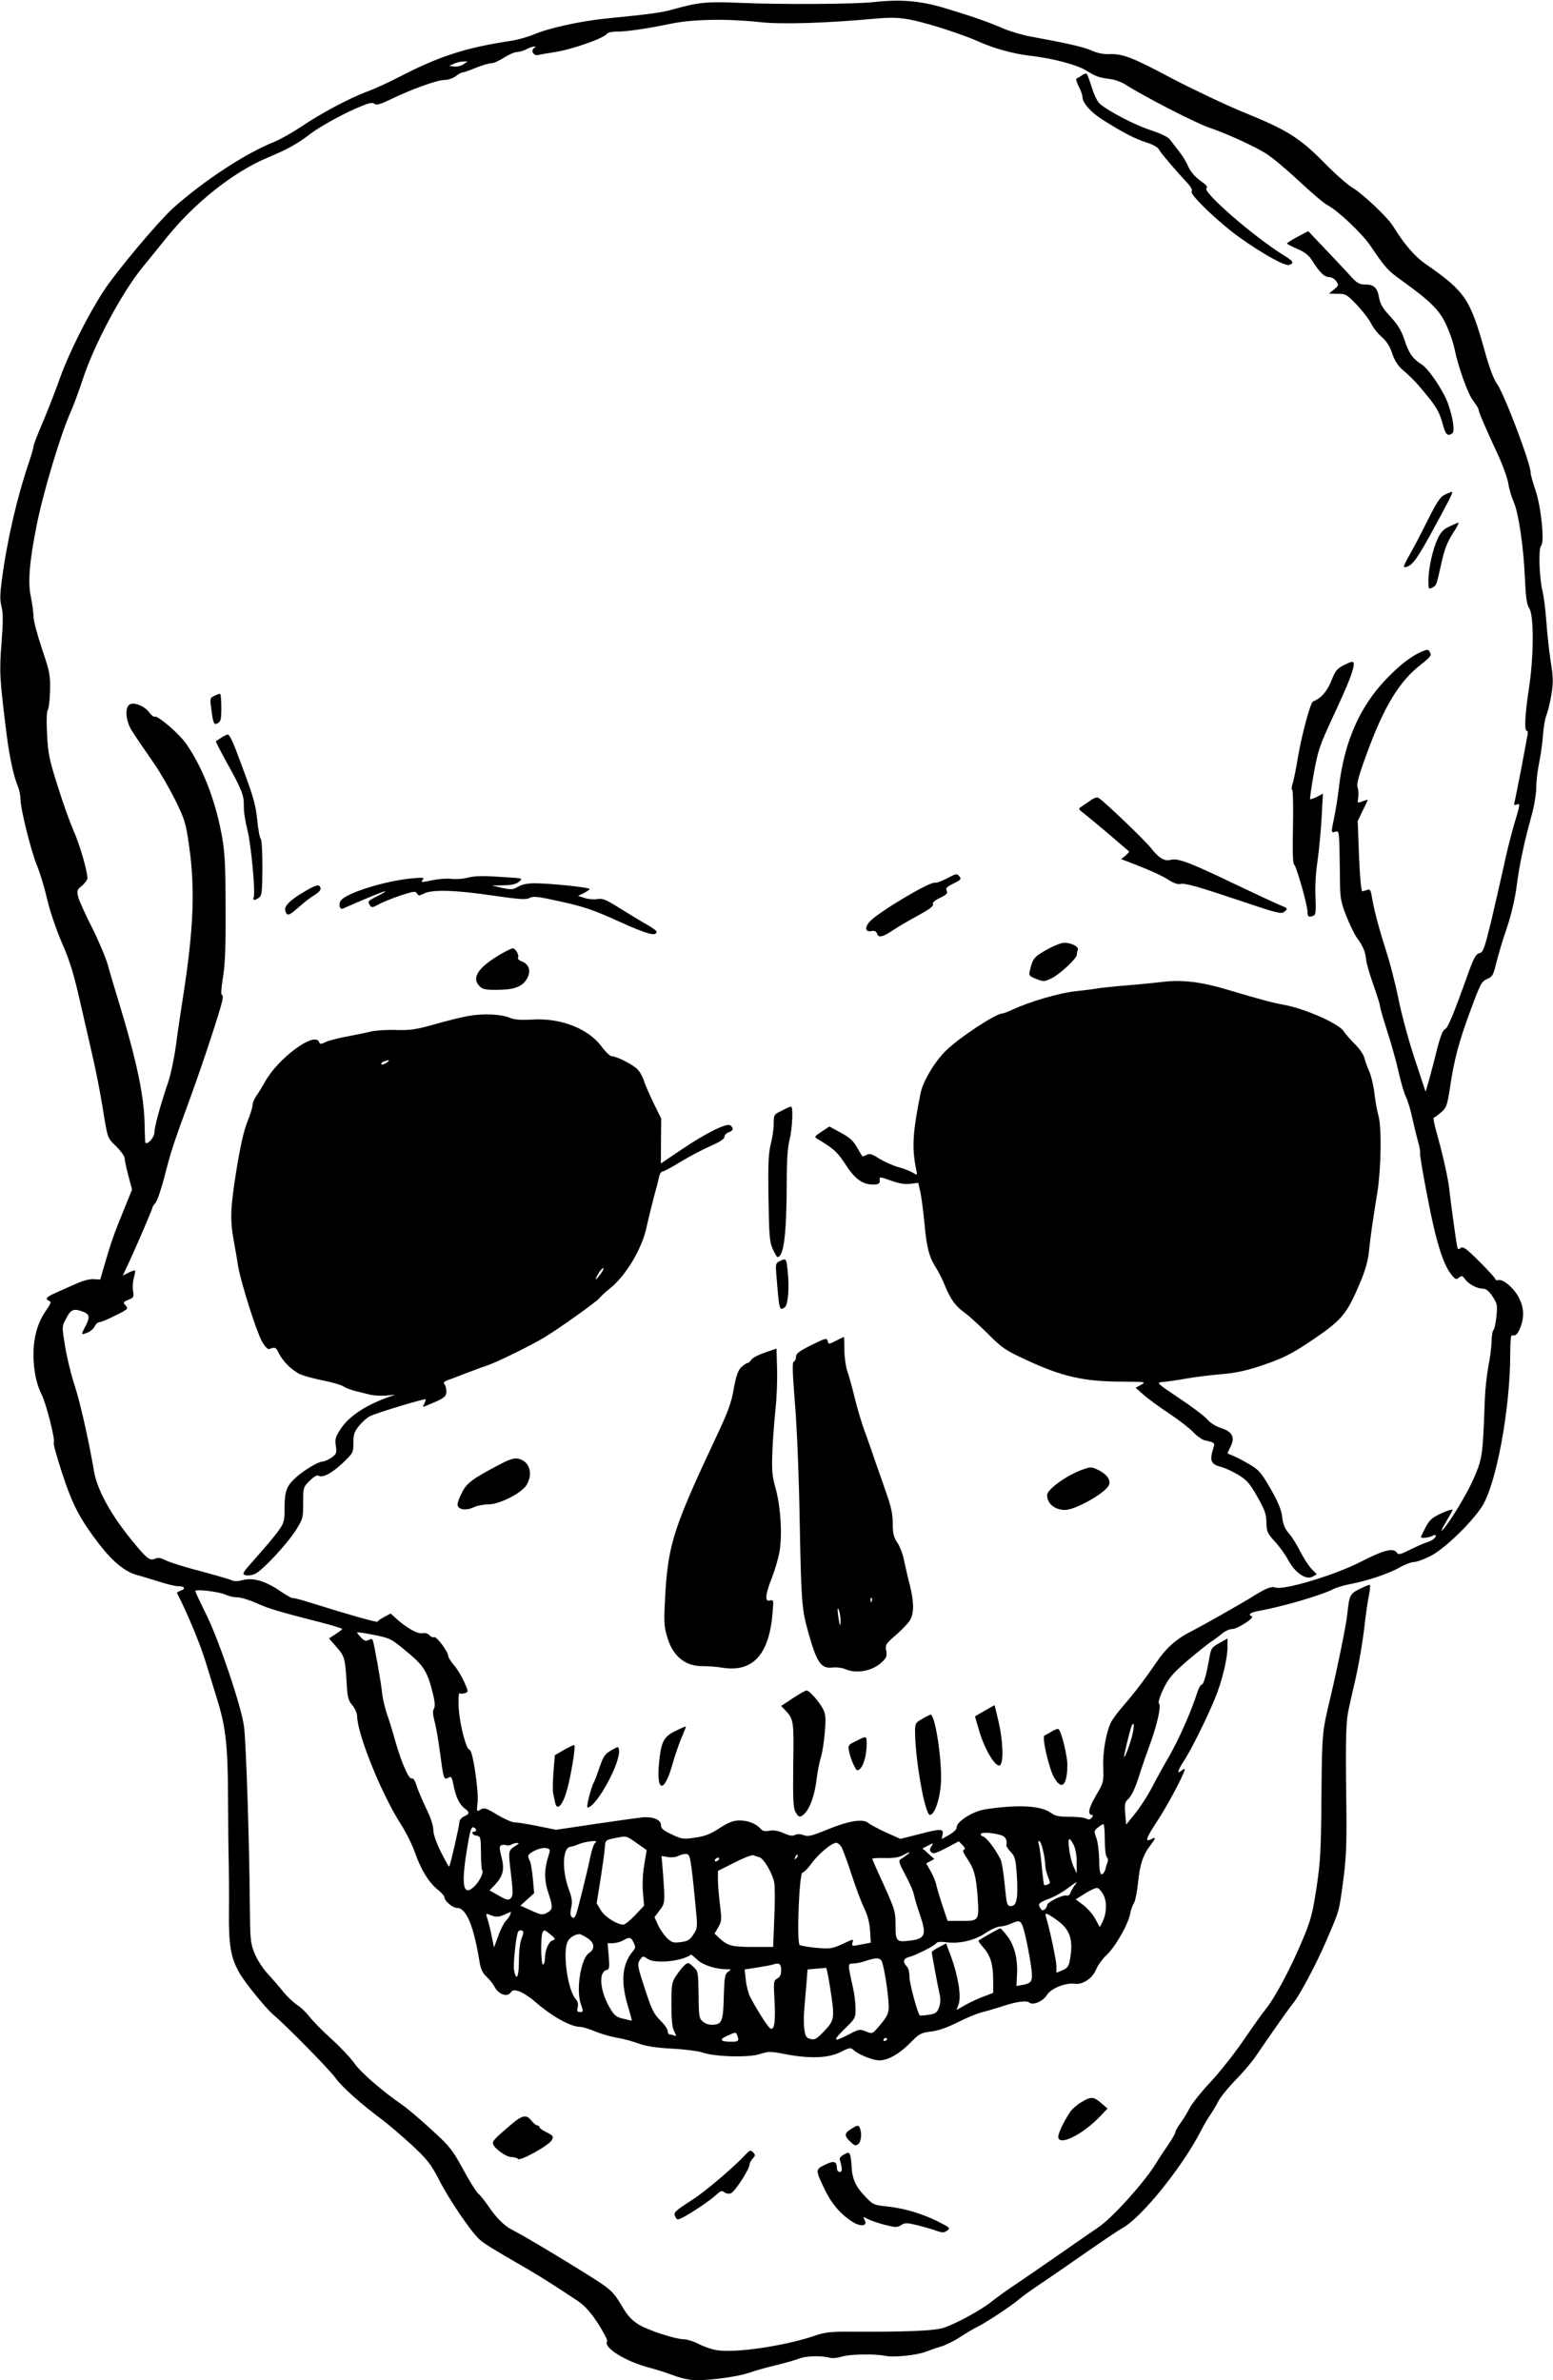 <?xml version="1.0" standalone="no"?>
<!DOCTYPE svg PUBLIC "-//W3C//DTD SVG 20010904//EN"
 "http://www.w3.org/TR/2001/REC-SVG-20010904/DTD/svg10.dtd">
<svg version="1.0" xmlns="http://www.w3.org/2000/svg"
 width="835pt" height="1280pt" viewBox="0 0 835 1280"
 preserveAspectRatio="xMidYMid meet">
<g transform="translate(0,1280) scale(0.1,-0.1)"
fill="#000000" stroke="none">
<path d="M4700 12789 c-104 -12 -506 -14 -730 -4 -170 7 -214 3 -350 -35 -62
-18 -124 -26 -365 -50 -136 -14 -309 -52 -384 -85 -31 -13 -87 -29 -126 -35
-240 -36 -383 -82 -599 -194 -60 -31 -139 -67 -176 -80 -87 -32 -244 -115
-350 -187 -47 -31 -113 -69 -148 -83 -153 -61 -378 -209 -540 -354 -82 -74
-306 -341 -377 -450 -84 -130 -183 -328 -230 -458 -25 -71 -68 -181 -95 -245
-28 -64 -50 -122 -50 -130 0 -8 -11 -45 -24 -84 -65 -192 -118 -419 -147 -641
-9 -69 -10 -101 -1 -136 9 -36 9 -82 0 -197 -12 -156 -10 -188 27 -486 16
-127 38 -228 61 -284 8 -18 14 -49 14 -68 0 -51 56 -278 89 -358 16 -38 41
-121 55 -183 15 -64 50 -166 80 -235 41 -93 63 -166 95 -307 24 -102 55 -241
71 -310 16 -69 38 -183 50 -255 29 -180 26 -173 76 -221 24 -24 44 -52 44 -62
0 -10 9 -52 20 -94 l20 -75 -49 -121 c-51 -125 -65 -167 -101 -290 l-21 -73
-34 2 c-20 2 -57 -7 -92 -23 -32 -14 -82 -36 -110 -49 -54 -23 -64 -35 -38
-45 12 -5 8 -15 -18 -52 -45 -66 -67 -142 -67 -237 0 -84 16 -161 45 -217 23
-45 74 -245 64 -255 -4 -4 17 -80 46 -168 56 -171 95 -244 199 -380 73 -94
138 -147 202 -165 27 -7 81 -24 121 -36 39 -13 85 -24 102 -24 35 0 41 -15 10
-25 -11 -4 -19 -10 -17 -13 50 -94 126 -277 153 -367 15 -49 42 -137 60 -195
49 -157 60 -251 61 -540 1 -140 2 -298 4 -350 1 -52 2 -169 1 -260 -2 -183 10
-249 57 -331 29 -51 142 -190 181 -223 74 -63 305 -298 335 -341 34 -48 142
-144 256 -228 30 -23 99 -82 153 -131 86 -81 103 -102 149 -191 53 -104 167
-272 215 -317 25 -23 63 -47 264 -163 61 -35 186 -115 267 -170 38 -26 68 -60
108 -121 30 -47 52 -90 48 -95 -21 -34 100 -109 232 -143 34 -9 91 -27 128
-41 40 -15 87 -25 119 -25 89 0 226 20 285 40 31 11 97 30 146 41 49 12 104
28 122 35 35 15 122 17 164 5 14 -4 41 -2 63 5 41 14 180 17 237 5 44 -10 174
4 220 23 19 7 55 20 79 27 25 7 71 30 103 51 32 21 76 47 99 58 52 27 187 117
219 146 14 13 68 51 120 86 52 35 164 112 248 171 85 59 167 114 183 123 102
52 328 332 428 529 14 28 36 64 47 80 12 17 31 49 43 72 11 23 54 76 95 118
41 42 91 101 112 133 73 108 178 257 195 277 34 39 126 212 181 340 73 171 66
149 90 320 16 123 19 192 17 390 -5 389 -3 467 14 541 8 38 23 102 32 141 22
97 43 218 55 328 6 50 15 112 21 139 5 27 7 51 5 53 -2 2 -26 -7 -54 -21 -54
-27 -57 -33 -68 -136 -6 -58 -51 -280 -90 -445 -46 -192 -46 -193 -49 -535 -2
-297 -6 -353 -27 -495 -22 -143 -31 -174 -80 -290 -62 -146 -144 -300 -193
-360 -18 -22 -72 -98 -121 -170 -49 -71 -128 -171 -176 -222 -48 -51 -98 -114
-112 -140 -13 -26 -36 -63 -50 -82 -14 -19 -26 -40 -26 -46 0 -7 -17 -36 -37
-66 -21 -30 -52 -77 -69 -105 -62 -101 -234 -292 -309 -342 -38 -26 -131 -90
-205 -142 -74 -52 -177 -122 -228 -157 -52 -34 -114 -79 -139 -99 -54 -44
-184 -116 -256 -141 -51 -18 -204 -24 -538 -22 -72 0 -110 -5 -153 -20 -161
-56 -436 -97 -535 -79 -25 4 -67 19 -95 33 -27 14 -62 25 -77 25 -47 0 -194
48 -246 80 -38 24 -60 48 -93 105 -37 62 -54 80 -119 123 -115 75 -398 246
-466 280 -45 23 -87 65 -132 132 -17 25 -40 54 -52 64 -12 11 -49 70 -82 132
-57 104 -70 121 -172 214 -61 56 -131 115 -156 132 -101 69 -223 174 -256 223
-20 28 -75 87 -123 130 -48 43 -101 98 -119 121 -18 23 -48 52 -67 63 -18 12
-51 43 -72 69 -21 26 -59 70 -84 97 -27 29 -57 76 -71 110 -23 56 -24 73 -26
275 -2 313 -20 864 -31 945 -13 105 -133 460 -202 601 -33 66 -60 124 -60 128
0 12 131 -4 164 -20 16 -8 44 -14 63 -14 18 0 63 -14 100 -30 67 -31 116 -45
341 -103 67 -17 122 -34 122 -37 0 -3 -16 -15 -36 -28 l-35 -23 40 -46 c44
-49 47 -62 55 -196 4 -76 9 -92 31 -118 14 -17 25 -43 25 -57 1 -98 132 -422
237 -585 26 -40 59 -107 74 -149 32 -92 75 -163 124 -201 19 -15 35 -34 35
-41 0 -19 44 -56 67 -56 50 0 90 -95 122 -294 6 -35 16 -57 37 -76 16 -15 36
-40 44 -56 21 -39 67 -55 85 -30 12 15 18 16 47 7 18 -6 56 -30 83 -54 94 -82
194 -137 246 -137 12 0 47 -11 78 -24 31 -13 83 -28 116 -34 33 -5 86 -19 117
-31 42 -15 93 -23 180 -28 68 -3 141 -13 163 -20 64 -24 252 -29 311 -9 47 15
56 15 139 -1 130 -25 231 -21 295 12 47 24 54 25 69 11 27 -25 104 -56 139
-56 47 0 108 35 167 95 47 48 56 53 110 60 39 4 88 22 145 50 47 24 105 48
130 54 25 6 70 19 101 29 78 27 137 36 153 23 20 -17 75 7 96 42 21 34 101 66
149 59 43 -6 95 29 115 78 9 22 34 56 55 76 45 40 117 165 127 221 4 21 13 47
21 59 7 12 17 61 22 110 9 95 26 148 66 200 30 39 31 48 6 34 -38 -20 -29 6
30 95 53 79 149 260 149 280 0 4 -7 2 -15 -5 -29 -24 -25 -4 11 51 39 60 122
227 166 334 37 88 68 215 68 277 l0 47 -44 -25 c-42 -23 -45 -28 -55 -87 -15
-86 -30 -137 -41 -137 -5 0 -14 -17 -21 -37 -34 -106 -97 -250 -153 -348 -35
-60 -79 -141 -99 -180 -21 -38 -58 -96 -85 -129 l-47 -58 -5 58 c-4 47 -2 62
11 74 23 20 43 63 67 140 11 36 37 110 57 165 39 108 60 206 46 215 -5 3 5 37
23 75 29 60 47 81 125 150 51 43 109 90 129 104 20 13 50 35 65 48 16 13 40
23 54 23 27 0 122 62 104 68 -22 7 -10 20 27 27 134 24 344 85 410 119 18 9
58 21 90 27 88 16 211 57 268 90 28 16 63 29 76 29 14 0 54 14 89 32 71 35
216 174 275 263 78 117 154 526 154 823 0 56 3 101 8 101 22 -4 31 5 46 41 22
55 20 105 -5 157 -24 51 -86 106 -111 99 -10 -2 -18 0 -18 5 0 6 -39 48 -86
95 -69 69 -88 83 -100 73 -11 -9 -15 -8 -18 2 -5 16 -36 243 -43 309 -5 55
-34 185 -67 303 -14 48 -21 87 -17 87 4 0 21 12 39 28 29 25 33 35 48 132 23
155 48 248 111 418 52 141 59 154 88 167 29 12 34 20 50 86 10 41 35 126 57
189 24 73 44 157 53 228 16 120 40 232 80 377 14 50 25 117 25 150 0 33 7 92
15 130 8 39 18 106 21 150 3 44 12 94 19 110 7 17 19 65 26 107 11 67 11 93
-4 185 -9 60 -19 155 -23 213 -4 58 -13 130 -20 160 -18 72 -23 232 -8 245 20
17 0 211 -30 298 -14 42 -26 84 -26 94 0 50 -140 420 -180 477 -19 27 -42 87
-65 171 -81 290 -105 326 -325 479 -54 38 -113 107 -168 197 -29 49 -166 178
-222 211 -25 14 -92 74 -150 133 -132 134 -201 177 -433 271 -100 41 -274 124
-387 183 -218 116 -265 133 -339 130 -28 -1 -63 6 -91 19 -42 19 -134 40 -326
75 -44 8 -109 27 -145 42 -86 37 -171 67 -314 110 -135 41 -240 50 -385 34z
m259 -110 c97 -25 243 -75 306 -104 75 -34 185 -65 275 -75 122 -14 249 -48
300 -79 51 -32 67 -38 128 -46 23 -2 59 -15 80 -28 103 -66 378 -207 450 -232
102 -35 246 -101 311 -142 33 -21 113 -88 178 -149 65 -61 132 -118 150 -127
57 -30 184 -150 230 -217 84 -124 95 -135 173 -191 149 -107 200 -157 235
-234 18 -38 38 -95 44 -125 23 -109 72 -245 101 -284 17 -22 30 -44 30 -49 0
-12 36 -96 102 -238 27 -58 53 -130 58 -160 4 -30 18 -74 29 -99 26 -59 53
-241 60 -411 5 -105 10 -141 24 -162 25 -38 24 -261 -3 -433 -21 -139 -25
-224 -11 -224 5 0 7 -8 5 -17 -2 -10 -17 -92 -34 -183 -18 -91 -34 -174 -37
-184 -4 -14 -1 -18 11 -13 21 8 21 6 -15 -113 -16 -57 -41 -155 -54 -219 -14
-64 -44 -194 -66 -289 -38 -155 -44 -173 -65 -178 -18 -5 -29 -24 -54 -92 -88
-246 -116 -312 -131 -317 -11 -4 -25 -39 -44 -113 -14 -59 -34 -133 -43 -165
l-17 -58 -58 175 c-32 96 -71 240 -87 320 -16 80 -47 201 -69 268 -39 122 -64
217 -76 291 -5 31 -10 37 -23 32 -9 -4 -21 -7 -27 -8 -6 -1 -13 71 -18 188
l-7 190 28 58 c16 31 27 57 26 57 -2 0 -15 -5 -30 -10 -26 -10 -26 -10 -21 22
2 18 1 43 -4 55 -6 16 7 64 51 184 93 252 174 386 291 476 49 39 57 49 48 64
-9 18 -12 18 -44 5 -55 -23 -115 -69 -187 -143 -145 -149 -229 -338 -258 -579
-6 -54 -18 -130 -26 -168 -18 -87 -18 -85 6 -79 22 6 21 18 25 -287 1 -70 7
-99 34 -167 18 -45 43 -97 56 -115 33 -45 47 -77 50 -118 2 -19 19 -80 39
-135 19 -55 36 -107 36 -116 0 -9 18 -70 39 -135 21 -66 49 -164 61 -219 12
-55 30 -116 40 -135 9 -19 25 -71 34 -115 10 -44 24 -102 32 -129 7 -27 12
-52 9 -56 -2 -4 15 -110 40 -237 45 -236 83 -361 129 -418 21 -26 26 -28 40
-16 15 12 19 11 32 -7 19 -27 65 -52 97 -52 17 0 32 -12 52 -42 25 -38 27 -46
21 -107 -4 -36 -11 -70 -17 -75 -5 -6 -9 -33 -9 -60 -1 -28 -8 -87 -17 -131
-8 -44 -17 -120 -19 -170 -9 -251 -13 -296 -28 -351 -20 -69 -69 -168 -138
-276 -58 -91 -93 -126 -43 -42 19 32 35 61 35 65 0 4 -27 -4 -60 -19 -50 -23
-63 -35 -85 -75 -14 -27 -25 -50 -25 -53 0 -8 41 -4 61 6 10 6 19 7 19 2 0
-13 -21 -28 -50 -37 -14 -4 -53 -21 -87 -38 -58 -29 -64 -30 -75 -14 -19 24
-73 9 -192 -52 -140 -72 -416 -155 -460 -138 -19 8 -53 -6 -121 -49 -61 -38
-275 -159 -330 -187 -78 -39 -135 -89 -187 -166 -65 -95 -118 -165 -180 -236
-26 -30 -54 -68 -63 -84 -27 -54 -47 -161 -43 -246 2 -78 2 -81 -40 -152 -39
-66 -46 -103 -20 -103 6 0 5 -6 -2 -15 -9 -11 -17 -12 -30 -5 -10 6 -51 10
-90 10 -55 0 -77 4 -98 20 -54 40 -177 47 -355 20 -65 -10 -156 -67 -153 -97
0 -10 -15 -26 -40 -40 l-41 -23 5 25 c6 32 -9 32 -132 0 l-95 -24 -78 35 c-43
20 -86 43 -95 51 -27 24 -107 11 -220 -36 -84 -34 -102 -39 -127 -30 -19 7
-36 7 -47 1 -12 -7 -30 -4 -61 10 -29 13 -54 17 -76 13 -24 -5 -37 -2 -47 10
-23 27 -67 45 -113 45 -34 0 -58 -9 -108 -41 -48 -32 -79 -44 -131 -51 -63
-10 -71 -9 -126 17 -45 21 -58 32 -58 48 1 30 -39 48 -99 44 -27 -3 -143 -19
-257 -36 l-208 -31 -99 20 c-54 11 -111 20 -125 20 -14 0 -56 19 -93 41 -55
34 -70 39 -85 30 -26 -16 -26 -16 -20 38 6 65 -27 281 -43 281 -18 0 -54 137
-59 228 -2 48 0 80 5 76 5 -3 18 -3 29 1 19 6 19 8 -5 62 -14 30 -38 71 -55
89 -16 19 -30 41 -30 48 0 23 -62 107 -76 102 -7 -3 -18 2 -25 10 -8 10 -23
14 -38 11 -26 -5 -88 30 -143 81 l-28 25 -35 -19 c-19 -10 -35 -21 -35 -25 0
-6 -157 38 -344 97 -60 19 -111 33 -113 30 -3 -2 -33 15 -67 38 -79 54 -144
73 -200 59 -26 -7 -47 -8 -58 -2 -10 5 -85 27 -167 49 -83 21 -167 48 -188 58
-29 15 -43 17 -61 9 -27 -12 -45 3 -126 103 -111 136 -183 268 -200 365 -30
174 -72 360 -102 456 -21 63 -45 161 -54 219 -17 101 -17 107 1 141 27 55 42
63 84 49 47 -15 51 -29 26 -79 -27 -51 -27 -51 8 -38 16 6 34 21 40 34 6 13
18 23 26 23 9 0 47 16 86 36 67 33 70 36 55 53 -16 17 -15 19 14 31 29 12 31
16 25 49 -3 20 -1 51 5 70 5 19 8 36 6 39 -2 2 -18 -4 -35 -12 l-31 -16 36 77
c49 107 124 283 124 290 0 4 7 15 16 24 9 10 32 77 50 148 35 136 44 163 142
431 65 179 156 455 167 508 4 17 3 32 -2 32 -6 0 -3 37 4 83 15 84 18 188 15
502 -1 135 -6 206 -22 286 -35 183 -103 356 -189 479 -38 55 -155 155 -170
146 -4 -3 -17 8 -29 23 -26 36 -86 58 -107 41 -25 -20 -18 -87 12 -137 30 -46
36 -56 122 -180 30 -43 80 -130 112 -193 52 -106 58 -125 75 -245 34 -231 25
-451 -31 -810 -13 -82 -31 -203 -39 -267 -9 -65 -27 -153 -41 -195 -44 -130
-75 -244 -75 -274 0 -25 -36 -66 -48 -55 -2 2 -3 35 -4 73 0 169 -39 357 -148
713 -16 52 -39 129 -50 170 -12 41 -50 132 -85 201 -35 69 -68 142 -74 163 -9
36 -8 40 20 63 16 14 29 32 29 40 0 38 -43 187 -74 254 -18 41 -57 148 -85
239 -47 148 -53 177 -58 282 -4 71 -2 123 4 130 5 7 11 54 12 103 2 84 -1 100
-43 225 -25 74 -46 153 -46 175 0 22 -7 69 -14 105 -17 78 -8 187 30 380 35
178 128 489 184 615 15 33 44 112 65 175 60 185 208 462 317 597 26 32 85 105
132 163 150 187 359 354 542 431 114 48 163 75 238 133 52 39 189 114 269 145
43 18 60 21 71 12 10 -8 31 -2 87 25 109 53 249 104 289 104 19 0 46 9 60 20
14 11 30 20 36 20 6 0 38 11 72 25 34 14 72 25 84 25 13 0 43 14 68 30 25 16
56 30 70 30 14 1 36 7 50 15 27 15 66 21 42 7 -21 -14 -3 -44 22 -38 11 3 50
10 86 15 100 16 269 76 284 100 4 6 27 11 52 11 55 0 157 15 289 42 120 25
302 28 480 9 118 -13 356 -6 625 19 101 9 150 5 249 -21z m-2467 -225 c-12 -8
-35 -14 -50 -12 l-27 4 25 11 c14 7 36 12 50 12 l24 1 -22 -16z m-305 -8536
c93 -77 111 -107 140 -224 12 -47 13 -71 6 -83 -7 -11 -6 -31 3 -66 8 -28 21
-102 29 -165 20 -148 21 -153 45 -140 17 9 20 4 30 -48 13 -61 32 -99 62 -120
24 -18 23 -27 -7 -40 -14 -7 -25 -20 -25 -31 0 -19 -49 -233 -55 -239 -2 -2
-21 33 -44 78 -26 52 -41 96 -41 119 0 23 -15 69 -40 119 -21 45 -45 100 -51
122 -8 25 -17 39 -25 36 -16 -6 -55 84 -88 199 -14 50 -34 117 -46 149 -11 33
-23 85 -26 115 -5 54 -41 253 -49 279 -4 9 -10 10 -23 3 -15 -8 -24 -5 -41 13
-11 12 -21 24 -21 27 0 3 41 -3 91 -13 89 -18 93 -21 176 -90z m3906 -425 c-6
-41 -43 -147 -49 -141 -3 4 34 157 42 170 10 16 13 7 7 -29z m-153 -586 c0
-48 5 -88 11 -94 7 -7 8 -19 3 -30 -4 -10 -8 -22 -9 -28 0 -5 -4 -16 -8 -22
-18 -29 -27 -8 -27 65 -1 42 -7 95 -15 117 -14 38 -13 41 8 57 12 10 25 18 30
18 4 0 7 -37 7 -83z m-3380 52 c0 -5 -4 -9 -10 -9 -20 0 -9 -19 13 -22 21 -3
22 -8 23 -90 0 -49 3 -91 6 -94 11 -11 -13 -61 -42 -89 -63 -60 -73 11 -33
237 11 66 18 85 29 81 8 -3 14 -9 14 -14z m2828 -30 c20 -8 28 -26 23 -53 -1
-5 10 -21 24 -36 22 -23 26 -38 32 -122 8 -124 0 -168 -31 -168 -22 0 -23 5
-34 115 -6 63 -16 125 -23 137 -27 54 -75 117 -93 122 -10 2 -15 9 -12 14 6
11 76 5 114 -9z m-1957 -46 l46 -32 -13 -78 c-8 -45 -11 -108 -7 -150 l6 -71
-48 -51 c-26 -28 -55 -51 -63 -51 -35 0 -101 42 -122 78 l-22 36 21 131 c11
71 22 148 23 170 3 40 3 40 58 51 61 12 57 13 121 -33z m2343 -7 c9 -20 16
-58 15 -93 l0 -58 -18 40 c-19 42 -33 145 -21 145 4 0 15 -15 24 -34z m-2573
15 c-7 -5 -19 -37 -26 -72 -17 -83 -65 -276 -77 -312 -8 -20 -14 -25 -23 -17
-9 8 -10 21 -4 50 7 32 5 52 -12 98 -38 101 -35 224 6 230 11 2 29 7 40 12 40
18 122 27 96 11z m1982 -38 c-9 -3 -4 -17 16 -46 38 -56 49 -95 57 -203 9
-133 9 -134 -84 -134 l-77 0 -28 83 c-15 45 -30 96 -33 112 -4 17 -17 49 -30
72 l-24 42 22 12 22 12 -32 28 -32 29 30 15 c30 16 30 15 18 -4 -10 -16 -10
-23 0 -33 9 -9 26 -4 79 24 l68 36 20 -20 c14 -14 16 -22 8 -25z m425 -4 c7
-28 12 -63 12 -79 0 -15 7 -43 15 -63 13 -32 13 -36 -2 -41 -9 -4 -17 -5 -19
-3 -2 2 -8 48 -13 103 -5 54 -12 107 -16 117 -4 9 -3 17 2 17 5 0 15 -23 21
-51z m-2831 28 c-46 -30 -45 -25 -30 -151 12 -104 12 -122 -1 -134 -12 -12
-21 -11 -64 14 l-50 28 29 30 c44 47 53 84 35 151 -12 48 -12 57 0 62 8 3 20
3 27 0 8 -3 20 -1 28 4 8 5 21 8 29 8 12 0 11 -3 -3 -12z m1747 -9 c7 -13 33
-81 56 -153 23 -71 54 -152 68 -180 16 -33 27 -73 30 -116 l4 -66 -52 -10
c-48 -10 -51 -9 -47 8 6 23 10 24 -57 -7 -51 -23 -63 -25 -135 -19 -43 4 -84
11 -91 15 -18 11 -3 390 15 390 7 0 29 22 49 50 36 50 108 110 132 110 8 0 20
-10 28 -22z m-1570 -32 c-30 -91 -30 -144 -3 -224 23 -70 22 -82 -13 -100 -20
-11 -31 -10 -82 14 l-58 26 37 34 37 33 -7 78 c-4 43 -11 86 -16 95 -5 9 -9
21 -9 26 0 18 64 48 93 44 23 -4 26 -8 21 -26z m1921 -12 c-11 -8 -26 -19 -34
-23 -11 -7 -6 -23 26 -82 22 -41 44 -90 47 -109 4 -19 19 -69 34 -112 34 -100
26 -123 -47 -133 -82 -11 -86 -7 -86 82 -1 82 2 74 -106 311 -10 23 -19 44
-19 47 0 2 30 4 68 3 46 -1 76 4 97 15 37 21 46 21 20 1z m-1156 -76 c6 -46
15 -136 21 -200 11 -113 11 -117 -12 -151 -18 -29 -30 -36 -67 -41 -40 -5 -48
-3 -74 21 -16 16 -38 47 -49 71 l-19 42 27 36 c30 39 30 42 19 196 l-8 97 36
-6 c19 -3 43 0 53 6 11 6 29 11 40 11 20 0 23 -8 33 -82z m363 65 c25 -7 73
-90 81 -138 4 -22 4 -108 0 -192 l-6 -153 -109 0 c-114 0 -135 6 -180 47 l-26
25 20 34 c18 31 19 40 9 121 -6 48 -11 109 -11 135 l0 47 88 44 c48 25 94 43
102 40 8 -3 23 -8 32 -10z m199 -6 c-10 -9 -11 -8 -5 6 3 10 9 15 12 12 3 -3
0 -11 -7 -18z m-416 -7 c-3 -5 -11 -10 -16 -10 -6 0 -7 5 -4 10 3 6 11 10 16
10 6 0 7 -4 4 -10z m1911 -142 c-9 -13 -19 -31 -22 -40 -3 -9 -12 -14 -19 -12
-18 7 -105 -35 -105 -51 0 -7 -6 -17 -13 -23 -9 -8 -16 -6 -24 8 -15 22 -7 29
57 53 25 10 65 33 90 52 54 40 57 42 36 13z m157 -48 c20 -39 17 -101 -6 -147
l-14 -26 -24 44 c-13 24 -42 57 -64 74 l-41 31 51 32 c27 17 57 31 65 29 8 -1
23 -18 33 -37z m-3190 -107 c-4 -9 -14 -24 -24 -34 -9 -9 -28 -45 -40 -80
l-23 -62 -13 64 c-7 35 -17 77 -23 92 -8 26 -8 28 8 22 37 -16 50 -16 83 -2
19 9 35 16 36 16 1 1 -1 -7 -4 -16z m2933 -24 c78 -53 97 -108 76 -222 -6 -31
-13 -41 -39 -52 l-33 -14 0 37 c-1 32 -36 197 -55 260 -10 29 -2 28 51 -9z
m-176 -41 c14 -41 41 -179 47 -238 5 -55 -2 -65 -47 -74 l-35 -6 3 60 c5 84
-13 156 -51 207 -18 23 -35 43 -39 43 -6 0 -99 -53 -117 -66 -2 -2 10 -19 27
-38 38 -43 52 -91 52 -177 l0 -66 -47 -18 c-27 -9 -71 -30 -99 -45 l-51 -29
12 34 c14 43 -5 156 -43 257 l-25 67 -38 -20 c-22 -11 -39 -23 -39 -27 0 -10
29 -167 41 -221 7 -30 6 -53 -2 -76 -11 -29 -18 -34 -57 -40 -24 -4 -45 -5
-47 -3 -13 16 -55 172 -55 206 0 25 -6 50 -15 58 -23 23 -18 43 13 50 36 9
139 61 147 75 5 7 24 8 55 4 69 -9 151 10 211 51 28 19 63 34 78 34 14 1 40 7
56 15 45 20 52 18 65 -17z m-2688 -24 c4 -3 0 -21 -8 -39 -8 -21 -14 -69 -14
-120 0 -87 -14 -114 -26 -50 -6 32 11 189 22 207 6 9 18 10 26 2z m149 -18
c27 -23 27 -25 10 -31 -21 -6 -41 -53 -41 -96 0 -15 -4 -31 -10 -34 -11 -7
-14 142 -4 169 8 21 11 20 45 -8z m195 -17 c41 -25 45 -59 11 -82 -44 -28 -71
-198 -44 -274 14 -41 14 -43 -4 -43 -16 0 -18 5 -13 25 4 18 1 32 -11 45 -41
46 -70 239 -45 305 9 22 37 42 64 44 5 1 24 -8 42 -20z m251 -26 c11 -22 10
-30 -1 -42 -60 -69 -70 -161 -32 -292 14 -46 24 -84 23 -85 -1 -1 -22 4 -46
10 -38 9 -49 18 -73 60 -51 87 -61 188 -19 201 18 5 19 13 14 75 l-6 70 29 0
c16 1 40 7 54 15 35 20 43 18 57 -12z m342 -92 c31 -29 100 -51 158 -51 26 0
26 -1 7 -14 -16 -12 -19 -29 -22 -118 -3 -143 -9 -162 -53 -166 -23 -2 -44 3
-59 16 -21 17 -23 26 -24 145 -2 123 -2 126 -29 151 -25 23 -28 24 -46 8 -11
-9 -31 -35 -45 -56 -24 -36 -26 -47 -26 -155 0 -83 4 -124 15 -145 13 -25 13
-28 -1 -22 -9 3 -20 6 -25 6 -5 0 -9 8 -9 18 0 10 -18 36 -40 57 -34 34 -46
57 -80 162 -45 136 -45 142 -27 167 13 18 15 18 41 1 40 -27 184 -12 232 24 1
1 16 -12 33 -28z m989 -3 c11 -14 32 -130 39 -221 5 -62 -1 -76 -57 -141 -30
-34 -32 -34 -65 -20 -32 13 -37 12 -90 -16 -85 -44 -91 -37 -25 28 58 56 60
60 60 109 0 29 -6 80 -14 115 -29 130 -29 128 2 129 15 0 45 6 67 14 53 17 70
18 83 3z m-538 -53 c0 -25 -6 -37 -21 -45 -20 -11 -20 -17 -15 -113 7 -120 -1
-172 -24 -154 -15 12 -71 100 -106 167 -10 19 -21 61 -24 92 l-6 57 71 11 c38
6 75 13 80 15 34 12 45 4 45 -30z m263 -92 c26 -166 25 -176 -31 -235 -41 -43
-51 -49 -74 -43 -23 6 -28 14 -33 50 -4 23 -4 71 -1 106 3 35 8 99 12 141 l6
77 47 4 c25 2 49 4 52 5 3 1 13 -46 22 -105z m-499 -259 c11 -28 6 -34 -28
-34 -62 0 -72 11 -29 31 48 22 50 22 57 3z m806 -18 c0 -3 -4 -8 -10 -11 -5
-3 -10 -1 -10 4 0 6 5 11 10 11 6 0 10 -2 10 -4z"/>
<path d="M5816 12394 c-10 -7 -23 -15 -28 -16 -4 -2 1 -21 12 -43 11 -21 20
-46 20 -55 0 -33 43 -82 107 -123 110 -70 175 -103 236 -123 36 -11 63 -26 69
-39 11 -20 79 -100 149 -176 23 -24 32 -42 26 -48 -12 -12 97 -121 210 -212
114 -90 287 -192 313 -184 31 10 25 20 -32 55 -157 97 -437 341 -411 358 9 6
-1 18 -33 40 -29 21 -52 48 -65 76 -10 25 -34 63 -52 85 -17 22 -39 50 -47 61
-9 13 -49 32 -103 50 -87 28 -231 104 -275 143 -12 11 -31 51 -42 88 -12 38
-24 70 -28 73 -4 2 -16 -2 -26 -10z"/>
<path d="M6977 11527 c-31 -17 -57 -33 -57 -36 0 -3 25 -17 56 -30 42 -18 62
-35 81 -65 38 -61 64 -86 89 -86 13 0 30 -10 38 -22 15 -21 14 -24 -12 -45
l-27 -22 47 -1 c44 0 50 -4 103 -59 31 -33 66 -78 77 -101 11 -22 37 -55 58
-73 25 -22 43 -49 55 -87 12 -36 30 -65 52 -85 57 -49 82 -76 143 -151 44 -55
61 -86 75 -138 18 -65 26 -74 53 -57 15 9 5 83 -22 159 -25 71 -105 189 -142
212 -48 30 -70 61 -94 136 -16 48 -36 80 -75 122 -40 43 -54 67 -60 100 -9 54
-27 72 -74 72 -33 0 -45 7 -82 48 -23 26 -84 90 -134 143 l-91 96 -57 -30z"/>
<path d="M7771 10141 c-28 -13 -44 -37 -101 -151 -37 -75 -82 -159 -99 -188
-17 -29 -26 -52 -21 -52 36 0 62 32 137 168 93 169 126 233 121 237 -2 1 -18
-5 -37 -14z"/>
<path d="M7794 9969 c-32 -14 -47 -30 -64 -66 -27 -57 -50 -161 -50 -226 0
-45 1 -47 21 -37 23 13 21 6 49 132 16 72 31 112 60 157 22 34 36 61 32 60 -4
0 -26 -9 -48 -20z"/>
<path d="M7229 9225 c-41 -21 -50 -32 -71 -87 -23 -57 -57 -95 -98 -110 -14
-5 -59 -172 -81 -298 -10 -63 -24 -128 -29 -145 -6 -16 -7 -31 -2 -33 4 -1 6
-90 4 -198 -3 -125 -1 -199 6 -203 12 -8 72 -218 72 -254 0 -27 7 -32 33 -21
11 4 13 23 10 97 -3 56 1 133 11 197 8 58 18 163 22 234 l7 128 -32 -17 c-18
-9 -35 -15 -37 -12 -2 2 7 64 20 139 23 125 31 148 104 306 84 179 116 262
110 286 -2 11 -12 9 -49 -9z"/>
<path d="M1151 9057 c-21 -10 -23 -15 -16 -61 11 -89 15 -97 36 -85 16 8 19
21 19 84 0 41 -3 75 -7 74 -5 0 -19 -5 -32 -12z"/>
<path d="M1190 8833 c-14 -9 -27 -18 -29 -19 -2 -2 24 -53 58 -114 83 -150 93
-177 92 -235 -1 -27 8 -85 19 -127 20 -77 44 -336 34 -363 -7 -18 6 -19 29 -2
15 10 17 33 18 161 0 82 -4 152 -9 155 -5 3 -14 49 -19 101 -10 93 -19 124
-115 378 -17 45 -36 82 -42 82 -6 0 -23 -8 -36 -17z"/>
<path d="M5860 8493 c-19 -13 -42 -28 -50 -34 -12 -7 -10 -13 15 -31 17 -13
77 -63 135 -112 58 -50 107 -92 110 -94 3 -2 -6 -12 -18 -23 l-24 -19 24 -9
c130 -50 190 -77 228 -101 29 -19 53 -27 66 -24 25 7 99 -15 355 -101 154 -52
188 -61 202 -50 23 17 22 21 -15 35 -18 7 -134 61 -258 120 -233 112 -296 136
-336 126 -34 -9 -64 10 -106 64 -32 40 -230 231 -278 267 -12 8 -23 5 -50 -14z"/>
<path d="M5087 8074 c-27 -14 -54 -23 -60 -21 -24 9 -301 -156 -350 -208 -30
-33 -25 -59 9 -52 17 3 25 -1 30 -15 7 -23 32 -17 89 22 22 15 80 49 128 75
61 33 87 52 83 61 -4 10 10 22 39 36 35 17 42 25 35 38 -7 13 0 21 37 39 37
18 43 24 33 36 -16 19 -16 19 -73 -11z"/>
<path d="M2505 8078 c-22 -5 -58 -7 -80 -4 -22 3 -68 -1 -103 -8 -56 -12 -61
-12 -50 2 12 13 5 14 -62 8 -140 -14 -338 -75 -375 -116 -17 -18 -10 -54 9
-46 197 87 286 120 189 69 -57 -29 -58 -30 -43 -53 8 -12 14 -11 47 7 21 12
74 33 118 48 69 22 80 24 87 10 8 -13 12 -13 38 0 43 22 168 19 369 -11 146
-21 179 -23 198 -13 21 11 46 8 171 -20 122 -27 175 -45 311 -107 151 -68 201
-82 201 -54 0 5 -24 22 -52 38 -29 16 -93 55 -143 86 -77 49 -95 56 -123 51
-18 -3 -49 -1 -69 6 l-35 11 31 15 c17 9 31 18 31 22 0 9 -216 31 -294 31 -39
0 -69 -6 -90 -18 -28 -17 -37 -17 -86 -7 l-55 13 61 1 c44 1 68 6 84 19 23 19
22 19 -76 25 -122 8 -158 8 -209 -5z"/>
<path d="M1645 8010 c-85 -49 -119 -83 -111 -108 10 -31 18 -28 74 21 26 24
65 53 85 65 23 15 34 28 30 38 -7 20 -21 17 -78 -16z"/>
<path d="M5641 7700 c-82 -45 -88 -52 -104 -121 -6 -24 -3 -29 34 -43 39 -16
43 -16 83 3 45 22 136 107 136 127 0 7 2 19 5 26 7 17 -34 38 -73 38 -15 0
-51 -14 -81 -30z"/>
<path d="M2684 7664 c-117 -70 -151 -126 -103 -170 16 -15 35 -18 98 -17 90 1
133 18 157 65 20 38 7 74 -31 88 -15 6 -23 14 -20 20 8 13 -13 50 -28 50 -7 0
-40 -16 -73 -36z"/>
<path d="M6255 7520 c-33 -4 -121 -13 -195 -19 -74 -6 -145 -14 -157 -16 -12
-3 -63 -9 -115 -15 -91 -9 -251 -56 -345 -100 -24 -11 -48 -20 -53 -20 -35 0
-229 -127 -303 -199 -60 -58 -124 -165 -137 -228 -43 -215 -48 -294 -24 -412
7 -33 7 -33 -17 -18 -13 8 -49 23 -80 31 -31 9 -77 30 -103 46 -38 25 -51 28
-67 19 -12 -6 -22 -9 -23 -7 -1 2 -14 24 -29 49 -20 35 -40 53 -87 78 l-61 33
-42 -28 c-37 -25 -40 -28 -23 -38 90 -54 107 -70 150 -135 51 -80 93 -111 149
-111 30 0 37 4 37 20 0 24 -6 24 66 -1 40 -14 73 -19 100 -15 l41 5 12 -52 c6
-29 16 -105 22 -170 11 -127 26 -181 63 -237 13 -20 35 -63 48 -97 28 -70 58
-110 107 -144 18 -13 72 -62 120 -109 78 -79 96 -91 206 -142 195 -91 312
-118 520 -118 125 -1 129 -1 100 -17 l-29 -16 42 -37 c23 -21 86 -67 139 -102
54 -36 113 -82 131 -102 18 -19 45 -38 60 -42 52 -11 55 -13 47 -37 -23 -74
-16 -91 44 -107 20 -5 60 -24 90 -42 46 -28 61 -46 102 -118 40 -71 48 -94 48
-138 1 -48 5 -57 44 -100 24 -26 57 -71 73 -101 37 -69 95 -109 131 -90 l23
13 -29 30 c-16 17 -43 59 -60 93 -17 34 -44 77 -60 96 -22 24 -32 48 -37 88
-4 39 -21 80 -62 152 -50 87 -63 102 -112 131 -30 18 -70 39 -87 46 -18 7 -33
13 -33 15 0 1 7 17 16 35 26 50 10 81 -50 100 -28 9 -59 28 -75 47 -14 17 -82
68 -151 114 -122 82 -124 84 -90 87 19 1 76 9 125 18 50 9 135 19 190 24 70 5
131 18 205 42 123 41 168 63 270 131 174 117 198 144 270 312 31 74 45 121 51
180 9 84 17 143 45 315 20 128 23 348 6 408 -7 23 -17 78 -22 121 -5 43 -18
98 -29 122 -11 24 -22 56 -26 72 -3 15 -26 48 -51 73 -25 25 -52 56 -60 69
-26 40 -201 118 -314 140 -79 15 -133 30 -315 84 -137 41 -241 53 -340 41z"/>
<path d="M2515 7336 c-38 -7 -121 -28 -184 -46 -96 -27 -127 -31 -200 -29 -47
2 -108 -2 -136 -8 -27 -7 -88 -19 -135 -28 -47 -9 -97 -22 -112 -30 -22 -11
-28 -11 -32 1 -23 60 -222 -87 -292 -215 -12 -22 -31 -53 -43 -70 -12 -17 -23
-41 -23 -53 0 -13 -13 -55 -29 -93 -19 -48 -38 -135 -59 -265 -32 -201 -34
-261 -11 -385 6 -33 16 -88 21 -123 15 -88 97 -348 128 -405 19 -33 32 -45 42
-41 29 11 34 9 48 -21 22 -46 72 -95 117 -116 22 -9 77 -24 123 -33 45 -9 92
-22 105 -30 12 -8 40 -19 62 -25 22 -5 58 -15 80 -20 22 -6 63 -8 90 -6 l50 5
-50 -18 c-120 -45 -203 -103 -246 -170 -25 -39 -29 -53 -23 -88 5 -38 3 -43
-24 -63 -17 -11 -39 -21 -49 -21 -22 0 -105 -50 -146 -89 -46 -42 -57 -73 -57
-159 0 -75 -2 -81 -37 -130 -21 -28 -73 -90 -117 -139 -74 -83 -77 -88 -55
-94 13 -3 36 0 52 8 40 20 166 155 215 230 41 65 42 68 42 151 0 83 1 85 35
119 19 19 39 32 45 28 23 -14 68 8 128 63 61 58 62 59 62 113 0 46 5 60 31 92
17 21 43 44 58 51 31 17 294 96 299 91 2 -2 -1 -12 -7 -24 -11 -20 -11 -20 26
-4 81 33 93 42 93 71 0 16 -5 33 -11 39 -7 7 -2 13 18 21 15 5 60 22 98 37 39
15 90 34 115 42 55 19 247 113 315 156 89 55 275 189 288 206 7 9 31 32 55 51
86 68 173 213 198 329 9 42 27 114 39 161 13 47 26 97 29 113 4 15 11 27 18
27 6 0 50 23 97 52 47 29 120 67 161 85 50 22 75 38 75 49 0 9 10 20 23 25 25
9 28 22 9 37 -18 15 -130 -40 -263 -130 l-111 -75 1 121 1 121 -42 85 c-22 47
-46 101 -52 121 -6 20 -21 46 -33 58 -23 25 -113 71 -139 71 -9 0 -34 24 -55
53 -72 96 -220 154 -373 144 -60 -3 -93 -1 -118 9 -50 21 -147 25 -228 10z
m-425 -241 c0 -2 -9 -9 -20 -15 -12 -6 -20 -7 -20 -1 0 5 8 12 18 14 9 3 18 5
20 6 1 0 2 -1 2 -4z m1140 -1145 c-12 -16 -24 -30 -26 -30 -3 0 3 14 13 30 9
17 21 30 26 30 5 0 -1 -13 -13 -30z"/>
<path d="M4203 6827 c-42 -20 -43 -22 -43 -70 0 -27 -7 -76 -16 -110 -12 -48
-15 -105 -12 -291 3 -204 6 -236 23 -273 11 -24 22 -43 25 -43 34 1 49 119 50
395 0 126 5 196 15 235 15 57 21 180 8 179 -5 0 -27 -10 -50 -22z"/>
<path d="M4192 6018 c-22 -11 -23 -16 -17 -82 15 -185 15 -185 44 -167 18 12
26 106 16 196 -7 69 -8 70 -43 53z"/>
<path d="M4363 5567 c-66 -33 -83 -46 -83 -63 0 -12 -5 -24 -12 -26 -9 -3 -7
-57 6 -224 11 -127 22 -399 26 -649 8 -417 11 -459 45 -580 48 -171 69 -200
135 -192 19 2 49 -2 67 -10 61 -25 144 -9 194 38 26 24 29 33 24 62 -6 32 -3
37 55 87 33 29 67 65 75 81 20 38 19 98 -4 188 -11 42 -24 102 -31 133 -6 31
-22 73 -36 93 -19 29 -24 49 -24 103 0 51 -9 91 -36 167 -19 55 -44 127 -56
160 -11 33 -35 103 -54 155 -20 52 -46 140 -59 195 -14 56 -31 120 -40 144 -8
24 -15 74 -15 112 0 38 -1 69 -3 69 -1 0 -21 -9 -42 -20 -39 -20 -40 -20 -45
-1 -5 17 -11 15 -87 -22z m324 -1379 c-3 -8 -6 -5 -6 6 -1 11 2 17 5 13 3 -3
4 -12 1 -19z m-168 -97 c1 -48 -5 -36 -13 24 -4 34 -3 43 3 30 5 -11 10 -35
10 -54z"/>
<path d="M4112 5526 c-35 -12 -68 -29 -73 -39 -6 -9 -14 -17 -20 -17 -5 0 -20
-10 -33 -22 -18 -18 -28 -46 -41 -117 -13 -77 -31 -125 -102 -275 -217 -462
-249 -561 -265 -814 -9 -154 -9 -181 7 -237 29 -109 97 -167 195 -165 25 0 74
-3 108 -9 161 -24 248 73 266 296 6 68 5 71 -14 66 -29 -8 -26 30 9 119 16 40
35 104 42 143 16 91 6 249 -22 345 -18 65 -20 92 -16 200 3 69 11 170 17 225
6 55 10 150 8 212 l-3 111 -63 -22z"/>
<path d="M2676 4919 c-134 -71 -165 -93 -191 -143 -14 -26 -25 -56 -25 -66 0
-28 44 -36 86 -16 19 9 55 16 80 16 60 0 178 60 205 104 38 62 15 130 -46 142
-23 4 -49 -5 -109 -37z"/>
<path d="M5818 4896 c-83 -30 -188 -105 -188 -136 0 -46 41 -80 97 -80 54 0
211 88 234 131 14 27 -8 60 -54 83 -41 19 -41 19 -89 2z"/>
<path d="M4262 3667 l-62 -41 24 -25 c43 -47 45 -57 41 -291 -2 -179 0 -231
11 -252 17 -33 26 -34 50 -11 30 30 54 100 64 180 5 43 16 99 24 124 8 26 17
87 21 136 6 73 4 95 -9 121 -22 42 -75 102 -90 101 -6 0 -39 -19 -74 -42z"/>
<path d="M5294 3600 l-52 -30 24 -82 c28 -94 85 -191 109 -182 22 9 19 128 -6
235 -11 49 -21 89 -22 89 -1 0 -25 -14 -53 -30z"/>
<path d="M4958 3556 c-35 -19 -38 -25 -38 -66 0 -149 53 -450 80 -450 28 0 60
106 60 199 0 138 -35 343 -57 340 -5 -1 -25 -11 -45 -23z"/>
<path d="M3631 3491 c-62 -30 -76 -57 -87 -166 -17 -162 26 -173 70 -18 15 54
39 122 52 152 13 30 23 55 22 56 -2 2 -27 -9 -57 -24z"/>
<path d="M5655 3489 c-16 -10 -34 -20 -39 -22 -16 -5 24 -177 51 -225 41 -72
70 -46 72 64 1 47 -31 180 -47 195 -4 4 -20 -2 -37 -12z"/>
<path d="M4602 3437 c-41 -20 -43 -23 -37 -55 7 -37 35 -102 44 -102 27 1 50
67 51 143 0 43 -1 43 -58 14z"/>
<path d="M3033 3390 l-50 -29 -7 -89 c-4 -49 -5 -101 -2 -115 3 -15 8 -38 11
-52 10 -46 40 -14 63 67 21 73 48 235 40 243 -2 2 -27 -9 -55 -25z"/>
<path d="M3286 3387 c-33 -19 -42 -32 -61 -87 -12 -36 -26 -74 -32 -85 -16
-29 -42 -135 -34 -135 47 0 180 243 169 310 -3 19 -4 19 -42 -3z"/>
<path d="M5814 1495 c-23 -13 -50 -37 -60 -52 -35 -53 -64 -114 -64 -134 0
-52 127 9 220 105 l45 47 -34 29 c-41 36 -54 37 -107 5z"/>
<path d="M2753 1379 c-84 -71 -103 -90 -103 -104 0 -23 69 -75 100 -75 16 0
32 -5 35 -10 9 -15 167 73 182 101 10 20 8 24 -28 42 -21 10 -39 23 -39 28 0
5 -5 9 -11 9 -6 0 -20 11 -31 25 -27 35 -49 31 -105 -16z"/>
<path d="M4573 1349 c-36 -23 -34 -37 6 -73 17 -15 23 -16 36 -6 15 13 20 56
9 84 -8 20 -12 20 -51 -5z"/>
<path d="M4009 1214 c-57 -63 -219 -201 -284 -242 -99 -64 -106 -71 -94 -93 9
-18 12 -18 42 -3 46 24 148 92 179 122 22 20 30 23 42 13 8 -7 24 -10 35 -6
21 6 101 130 101 155 0 7 8 22 17 32 15 16 15 20 2 34 -13 13 -18 11 -40 -12z"/>
<path d="M4538 1214 c-15 -8 -26 -20 -23 -27 14 -48 15 -67 0 -67 -8 0 -15 8
-15 18 -1 40 -15 44 -64 21 -53 -27 -53 -26 -1 -135 36 -74 82 -129 145 -170
46 -31 87 -26 69 7 -10 19 -9 20 18 5 16 -8 57 -22 92 -31 56 -14 65 -14 86
-1 20 13 30 13 81 1 33 -8 79 -21 102 -29 38 -14 47 -14 64 -2 19 14 17 16
-50 50 -84 42 -184 72 -279 81 -65 7 -70 9 -115 57 -48 50 -67 94 -69 158 -1
19 -4 45 -7 57 -7 20 -9 20 -34 7z"/>
</g>
</svg>
